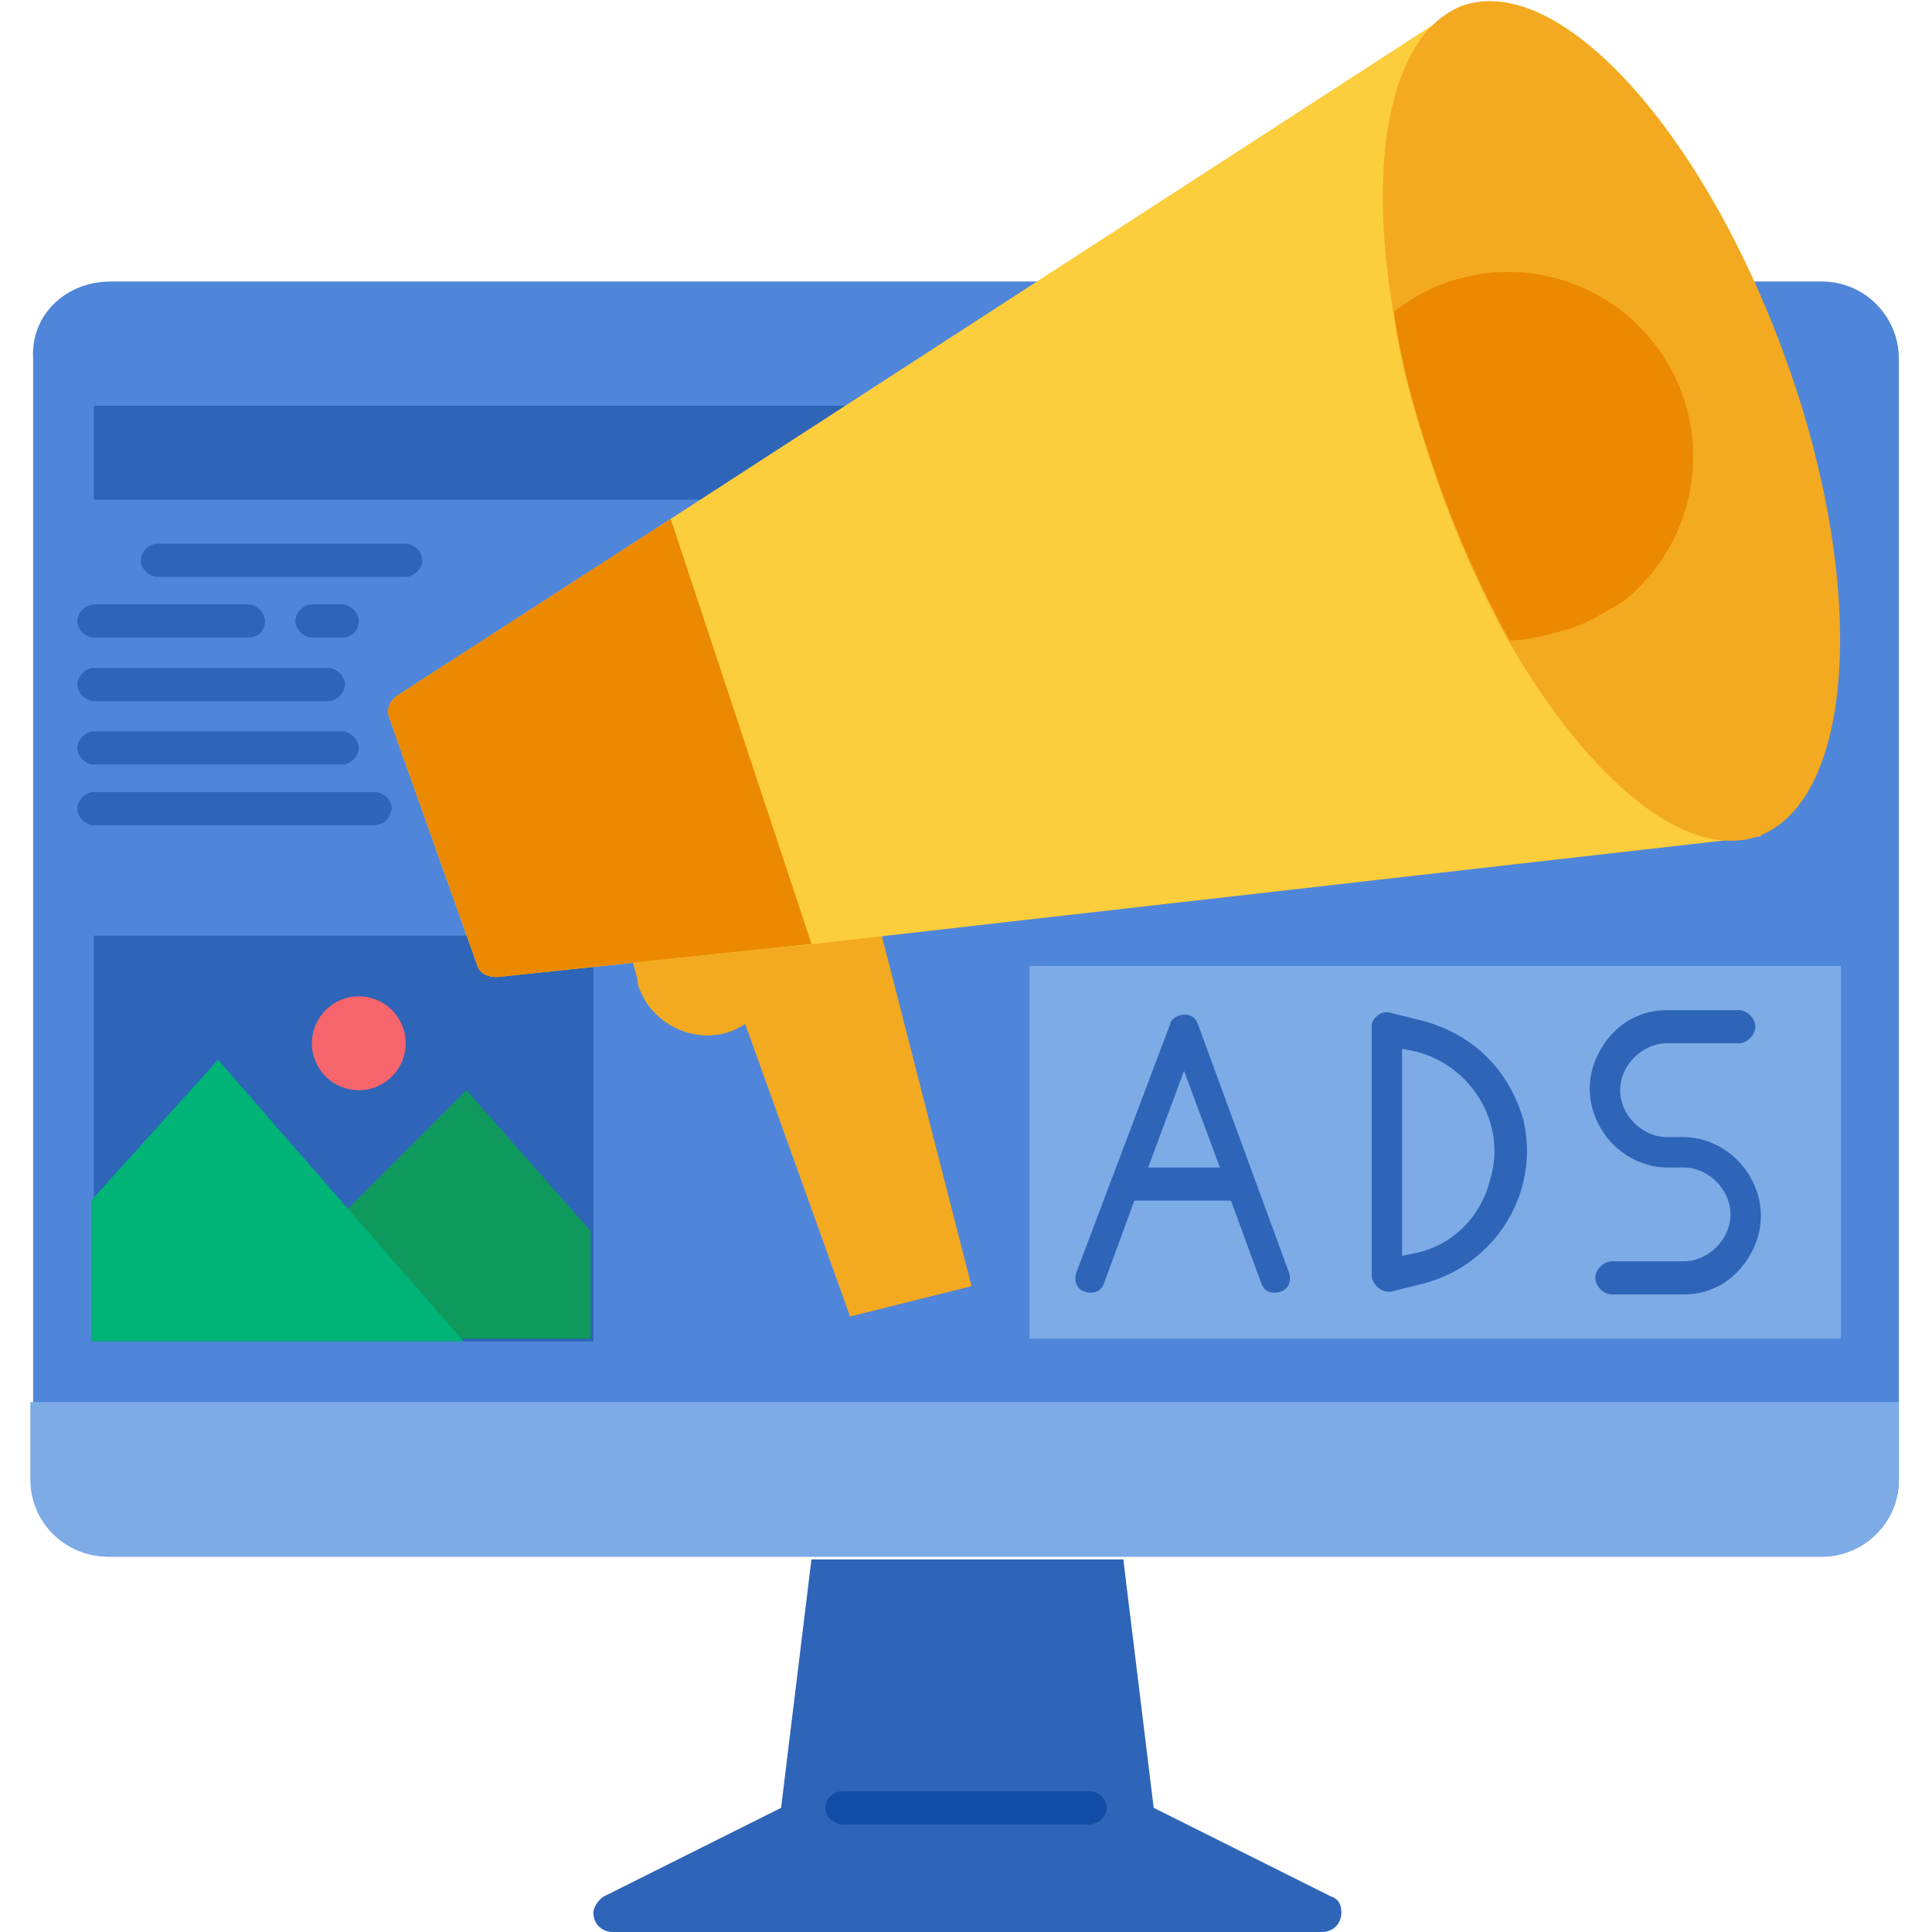 <?xml version="1.0" encoding="utf-8"?>
<!-- Generator: Adobe Illustrator 26.5.0, SVG Export Plug-In . SVG Version: 6.00 Build 0)  -->
<svg version="1.1" id="Layer_1" xmlns="http://www.w3.org/2000/svg" xmlns:xlink="http://www.w3.org/1999/xlink" x="0px" y="0px"
	 width="70px" height="70px" viewBox="0 0 70 70" style="enable-background:new 0 0 70 70;" xml:space="preserve">
<style type="text/css">
	.st0{fill:#5086D9;}
	.st1{fill:#2E65B8;}
	.st2{fill:#7CABE6;}
	.st3{fill:#114DA6;}
	.st4{fill:#0F995D;}
	.st5{fill:#F6646C;}
	.st6{fill:#00B377;}
	.st7{fill:#F3AA20;}
	.st8{fill:#FCCD3C;}
	.st9{fill:#EB8900;}
</style>
<g id="flat">
	<path class="st0" d="M4,10.2H66c1.6,0,2.8,1.3,2.8,2.8v40.6c0,1.6-1.3,2.8-2.8,2.8H4c-1.6,0-2.8-1.3-2.8-2.8V13
		C1.1,11.4,2.4,10.2,4,10.2z"/>
	<path class="st1" d="M3.4,14.7h28.2v3.4H3.4V14.7z"/>
	<path class="st2" d="M68.9,50.8H1.1v2.8c0,1.6,1.3,2.8,2.8,2.8H66c1.6,0,2.8-1.3,2.8-2.8V50.8z"/>
	<path class="st1" d="M41.8,65.5l-1.1-9H29.4l-1.1,9l-6.4,3.2c-0.2,0.1-0.4,0.4-0.4,0.6c0,0.4,0.3,0.7,0.7,0.7h25.7
		c0.4,0,0.7-0.3,0.7-0.7c0-0.3-0.1-0.5-0.4-0.6L41.8,65.5z"/>
	<path class="st3" d="M39.5,66.1h-9c-0.3,0-0.6-0.3-0.6-0.6s0.3-0.6,0.6-0.6h9c0.3,0,0.6,0.3,0.6,0.6S39.8,66.1,39.5,66.1z"/>
	<path class="st1" d="M3.4,33.9h18.1v14.7H3.4V33.9z"/>
	<path class="st4" d="M16.9,39.5l-9,9h13.5v-3.9L16.9,39.5z"/>
	<circle class="st5" cx="13" cy="37.8" r="1.7"/>
	<g>
		<path class="st1" d="M14.7,20.9h-9c-0.3,0-0.6-0.3-0.6-0.6s0.3-0.6,0.6-0.6h9c0.3,0,0.6,0.3,0.6,0.6S15,20.9,14.7,20.9z"/>
		<path class="st1" d="M9,23.1H3.4c-0.3,0-0.6-0.3-0.6-0.6c0-0.3,0.3-0.6,0.6-0.6H9c0.3,0,0.6,0.3,0.6,0.6C9.6,22.9,9.3,23.1,9,23.1
			z"/>
		<path class="st1" d="M12.4,23.1h-1.1c-0.3,0-0.6-0.3-0.6-0.6c0-0.3,0.3-0.6,0.6-0.6h1.1c0.3,0,0.6,0.3,0.6,0.6
			C13,22.9,12.7,23.1,12.4,23.1z"/>
		<path class="st1" d="M11.9,25.4H3.4c-0.3,0-0.6-0.3-0.6-0.6s0.3-0.6,0.6-0.6h8.5c0.3,0,0.6,0.3,0.6,0.6S12.2,25.4,11.9,25.4z"/>
		<path class="st1" d="M12.4,27.7h-9c-0.3,0-0.6-0.3-0.6-0.6s0.3-0.6,0.6-0.6h9c0.3,0,0.6,0.3,0.6,0.6S12.7,27.7,12.4,27.7z"/>
		<path class="st1" d="M13.5,29.9H3.4c-0.3,0-0.6-0.3-0.6-0.6c0-0.3,0.3-0.6,0.6-0.6h10.2c0.3,0,0.6,0.3,0.6,0.6
			C14.1,29.7,13.9,29.9,13.5,29.9z"/>
	</g>
	<path class="st2" d="M37.3,35h29.4v13.5H37.3V35z"/>
	<path class="st1" d="M43.4,37.1c-0.1-0.3-0.4-0.4-0.7-0.3c-0.2,0.1-0.3,0.2-0.3,0.3l-3.4,9c-0.1,0.3,0,0.6,0.3,0.7
		c0.3,0.1,0.6,0,0.7-0.3c0,0,0,0,0,0l1.1-3h3.5l1.1,3c0.1,0.3,0.4,0.4,0.7,0.3c0.3-0.1,0.4-0.4,0.3-0.7L43.4,37.1z M41.6,42.3
		l1.3-3.5l1.3,3.5H41.6z"/>
	<path class="st1" d="M51.6,37l-1.2-0.3c-0.3-0.1-0.6,0.1-0.7,0.4c0,0,0,0.1,0,0.1v9c0,0.3,0.3,0.6,0.6,0.6c0,0,0.1,0,0.1,0l1.2-0.3
		c2.6-0.7,4.2-3.3,3.6-5.9C54.7,38.8,53.4,37.5,51.6,37L51.6,37z M51.3,45.4l-0.5,0.1V38l0.5,0.1c2,0.5,3.3,2.6,2.7,4.6
		C53.7,44,52.7,45.1,51.3,45.4L51.3,45.4z"/>
	<path class="st1" d="M63.5,42.8c-0.5-1-1.5-1.6-2.5-1.6h-0.6c-0.9,0-1.7-0.8-1.7-1.7c0-0.9,0.8-1.7,1.7-1.7h2.6
		c0.3,0,0.6-0.3,0.6-0.6c0-0.3-0.3-0.6-0.6-0.6h-2.6c-1.1,0-2,0.6-2.5,1.6c-0.4,0.8-0.4,1.7,0,2.5c0.5,1,1.5,1.6,2.5,1.6H61
		c0.9,0,1.7,0.8,1.7,1.7c0,0.9-0.8,1.7-1.7,1.7l0,0h-2.6c-0.3,0-0.6,0.3-0.6,0.6s0.3,0.6,0.6,0.6H61c1.1,0,2-0.6,2.5-1.6
		C63.9,44.5,63.9,43.6,63.5,42.8z"/>
	<path class="st6" d="M7.9,38.4l-4.6,5.1v5.1h13.5L7.9,38.4z"/>
	<path class="st7" d="M22,31.4l9-1.2l4.2,16.4l-4.4,1.1L27,37.1c-1.2,0.8-2.8,0.4-3.6-0.8c-0.1-0.2-0.3-0.5-0.3-0.8L22,31.4z"/>
	<path class="st8" d="M24.3,18.8L53,0.2l10.8,30.1l-34.3,3.9L18,35.4c-0.3,0-0.6-0.1-0.7-0.4l-3.2-9c-0.1-0.3,0-0.6,0.3-0.8
		L24.3,18.8z"/>
	<path class="st9" d="M24.3,18.8l5.1,15.4L18,35.4c-0.3,0-0.6-0.1-0.7-0.4l-3.2-9c-0.1-0.3,0-0.6,0.3-0.8L24.3,18.8z"/>
	<path class="st7" d="M63.7,30.3c-2.6,0.9-6.1-2-9-7c-1-1.8-1.9-3.8-2.6-5.8c-0.7-2-1.3-4-1.6-6.1c-1-5.7-0.1-10.2,2.5-11.2
		c3.5-1.2,8.7,4.5,11.7,12.8S67.2,29,63.7,30.3L63.7,30.3z"/>
	<path class="st9" d="M56.8,22.8c-0.7,0.2-1.4,0.4-2.1,0.4c-1-1.8-1.9-3.8-2.6-5.8c-0.7-2-1.3-4-1.6-6.1c2.9-2.3,7.1-1.8,9.4,1.1
		c2.3,2.9,1.8,7.1-1.1,9.4C58.1,22.2,57.5,22.6,56.8,22.8L56.8,22.8z"/>
</g>
</svg>
